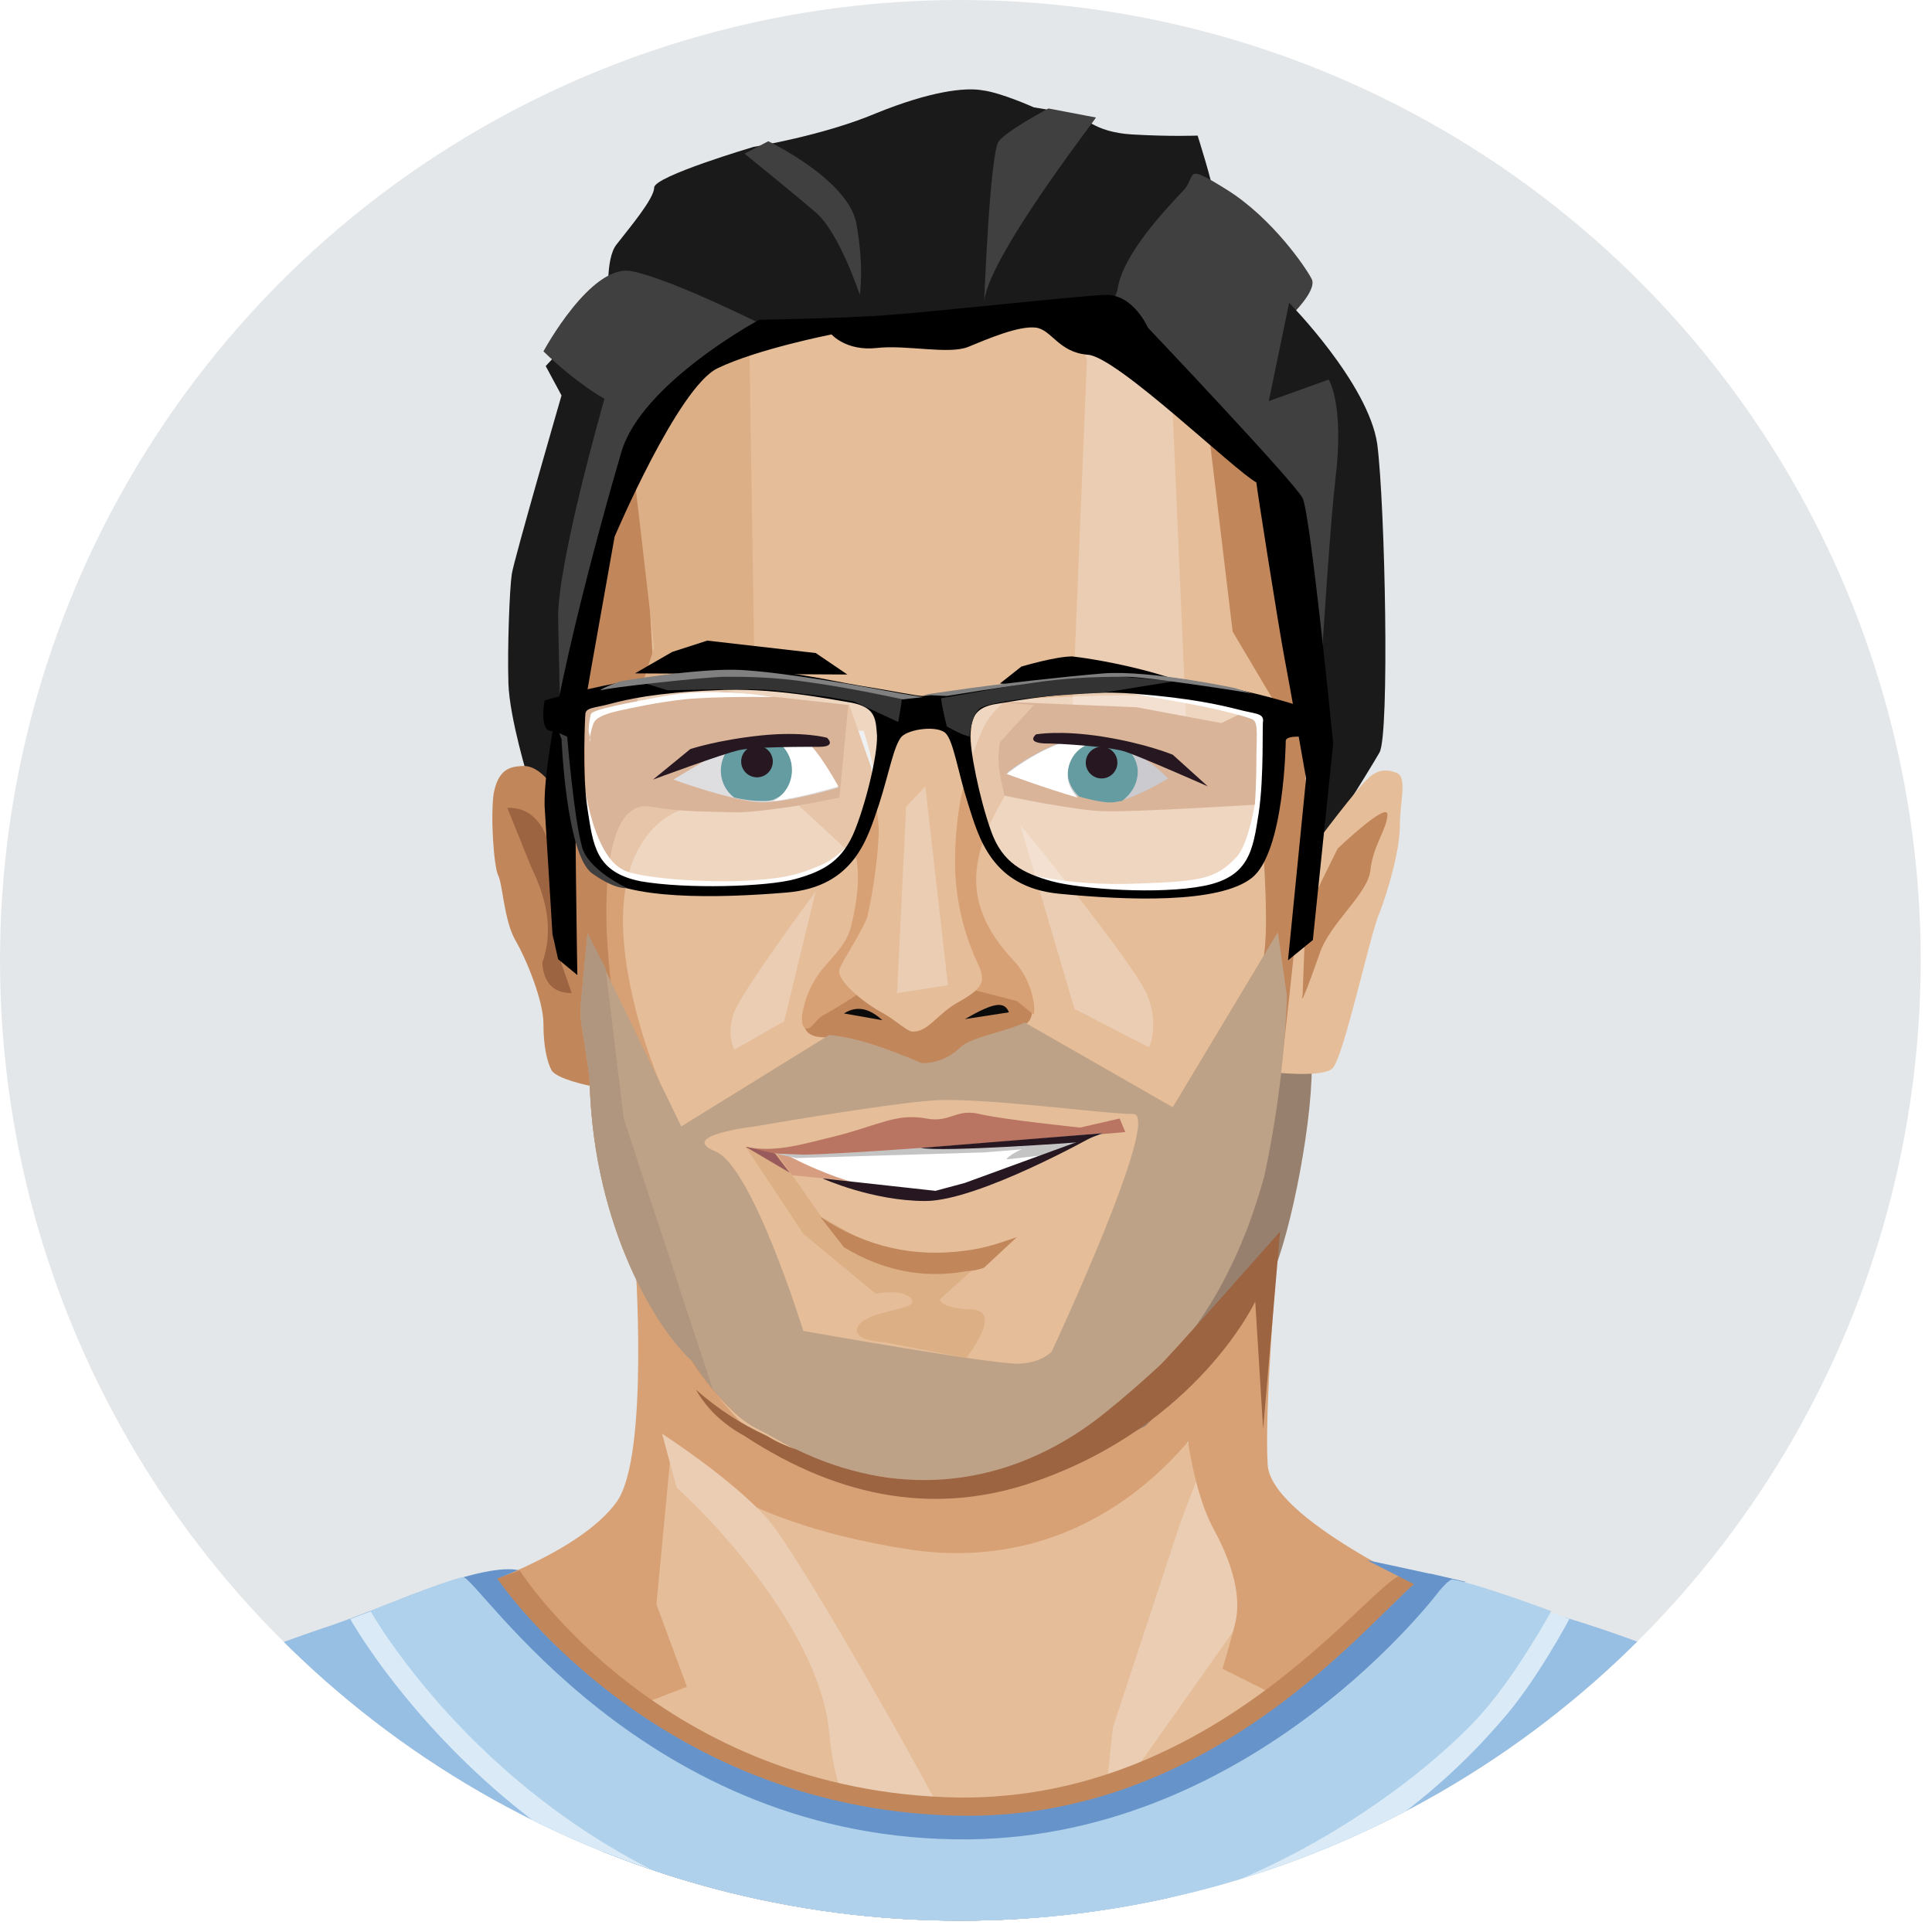 <?xml version="1.0" encoding="UTF-8" standalone="no"?>
<!DOCTYPE svg PUBLIC "-//W3C//DTD SVG 1.1//EN" "http://www.w3.org/Graphics/SVG/1.1/DTD/svg11.dtd">
<svg width="100%" height="100%" viewBox="0 0 171 171" version="1.1" xmlns="http://www.w3.org/2000/svg" xmlns:xlink="http://www.w3.org/1999/xlink" xml:space="preserve" xmlns:serif="http://www.serif.com/" style="fill-rule:evenodd;clip-rule:evenodd;stroke-linejoin:round;stroke-miterlimit:2;">
    <g>
        <circle id="SVGID_1_" cx="85" cy="85" r="85" style="fill:rgb(228,231,233);"/>
        <g>
            <clipPath id="_clip1">
                <circle cx="85" cy="85" r="85"/>
            </clipPath>
            <g clip-path="url(#_clip1)">
                <g>
                    <g>
                        <path d="M46,139C43,138.2 34.2,142 33.5,142.5C32.4,143.4 31.6,143.4 32.1,145.3C32.6,147.2 36.2,147.5 36.2,147.5C36.2,147.5 43.8,139.3 46,139Z" style="fill:rgb(102,148,202);fill-rule:nonzero;"/>
                        <path d="M59.3,162.2C59.3,162.2 71.6,166.6 82.2,166.8C93.8,167 91.1,167.3 100.5,163C104.5,161.1 120.7,151.7 122.4,145.6C124.3,138.6 112.1,132.5 112.1,132.5L107.8,127.2L93.3,130C93.3,130 75.8,127.3 75.1,126.5C74.4,125.7 65.5,118.3 65.5,118.3L60.2,123.2L55.7,131L47.3,150.9C47.3,150.9 55.2,161.1 59.3,162.2Z" style="fill:rgb(229,189,153);fill-rule:nonzero;"/>
                        <path d="M40.8,140.9C40.8,140.9 51.2,137.7 54.6,132.9C57.5,128.8 56.2,111.1 56.2,111.1C56.2,111.1 64,129.7 73.7,130.5C83.4,131.4 84.3,132.5 94,127.5C103.7,122.5 107.6,116.2 107.6,116.2C107.6,116.2 113.9,111 110.3,119.4C106.7,127.8 96.6,139.7 80.2,137.1C63.8,134.5 59.4,128.3 59.4,128.3L58.1,142L60.8,149.3L48.8,153.9C49.1,154 44.4,146.7 40.8,140.9Z" style="fill:rgb(216,161,117);fill-rule:nonzero;"/>
                        <path d="M-16.8,183C-16.8,183 -18.3,196.6 -20,205.7C-20.8,210 -23.8,232.2 -24.1,233.7C-24.4,235.2 -24.7,254.3 -24.7,254.3L198.9,254.3C198.9,254.3 199.2,247.8 198.3,241.3C197.4,234.8 189.2,203.6 188.6,198.9C188,194.2 183.3,173.5 183,171.7C182.7,169.9 180.6,161.7 175.3,158.8C171.4,156.6 149.6,146.2 137.6,142.9C133.6,141.8 131.3,140.7 131.3,140.7C131.3,140.7 115.4,166.3 82.1,166.8C65.2,167 49.6,159 47.7,157C40.3,149.1 36.8,141 36.8,141C36.8,141 30.3,143.6 28.6,144.1C26.8,144.7 7.4,151.5 0.3,155.9C-6.8,160.3 -10,161.5 -12.4,166.2C-14.7,171 -16.8,183 -16.8,183Z" style="fill:rgb(151,190,227);fill-rule:nonzero;"/>
                        <path d="M111,140.9C111,140.9 111.5,125 111.7,120.3C111.9,115.6 109,122.9 109,122.9L104.5,134.7L98.5,152.9L97.7,160.6L109.5,143.9L111,140.9Z" style="fill:rgb(235,205,179);fill-rule:nonzero;"/>
                        <path d="M101.4,126.2C101.4,126.2 111.2,116.4 112.9,112.1C114.6,107.7 116.6,96.9 116,92.4C115.4,87.9 109.5,89.9 109.5,89.9L94.2,125.4L88.2,131.5C88.1,131.5 91.2,131.6 101.4,126.2Z" style="fill:rgb(151,128,109);fill-rule:nonzero;"/>
                        <path d="M53.9,26.8C53.9,26.8 53.5,22.9 54.6,21.6C55.6,20.3 57.9,17.6 57.9,16.6C57.9,15.6 66.7,13 66.7,13C66.7,13 72.9,12 77.6,10C82.3,8.1 85.4,7.7 87,8C88.6,8.2 91.5,9.5 91.5,9.5L95.7,10.2C95.7,10.2 96.8,11.7 100.2,11.9C103.6,12.1 106,12 106,12C106,12 107.4,16.4 107.4,17.2C107.4,18 101.9,28.1 101.9,28.1L98.8,29.5L92.2,27.8L84.1,29L76.3,29.4L57.7,30.4L53.9,26.8Z" style="fill:rgb(26,26,26);fill-rule:nonzero;"/>
                        <path d="M46.8,69.1C46.8,69.1 45.1,63.6 45,60.5C44.9,57.4 45.1,52.1 45.3,50.8C45.5,49.5 49.7,35 49.7,35L48.3,32.4L52.6,27.8L60.3,31L59.7,34.8L49.9,68.7L46.8,69.1Z" style="fill:rgb(26,26,26);fill-rule:nonzero;"/>
                        <path d="M98.9,25.7C99.3,22.5 103.4,18.3 104.7,16.9C106,15.6 104.6,14.3 108.6,16.8C112.6,19.3 115.6,23.7 116.1,24.7C116.6,25.7 114.3,27.9 114.3,27.9L116.2,31.8L119.1,34.3L121.1,54.4L115.8,67L111.2,39.6L97.9,28.4L98.9,25.7Z" style="fill:rgb(64,64,64);fill-rule:nonzero;"/>
                        <path d="M48.1,31.1C51.1,34 53.5,35.3 53.5,35.3C53.5,35.3 49.3,49.9 49.4,54.8C49.5,59.7 49.6,64 49.6,64L59.7,34.9L68,29C68,29 59.5,24.7 55.9,24C52.3,23.3 48.1,31.1 48.1,31.1Z" style="fill:rgb(64,64,64);fill-rule:nonzero;"/>
                        <path d="M114.1,26.8L112.3,35.5L117.6,33.6C117.6,33.6 119,35.7 118.2,42.4C117.4,49.1 115.9,76.6 115.9,76.6C115.9,76.6 121.2,68.2 122.1,66.6C123,65 122.6,44.8 121.9,39.3C121.1,33.9 114.1,26.8 114.1,26.8Z" style="fill:rgb(26,26,26);fill-rule:nonzero;"/>
                        <path d="M112.6,94.9C112.6,94.9 116.9,95.4 117.9,94.6C118.9,93.8 121.3,82.5 122.1,80.8C122.8,79 123.9,75.3 123.9,73.1C123.9,70.9 124.6,68.8 123.6,68.4C122.6,68 121.8,68.2 121.1,68.9C120.3,69.5 116.1,75.1 116.1,75.1L114,85L112.6,94.9Z" style="fill:rgb(229,189,153);fill-rule:nonzero;"/>
                        <path d="M49,69.7C49,69.7 47.8,67.8 46.4,67.8C45,67.8 44.1,68.2 43.7,70.2C43.4,72.2 43.7,76.7 44.1,77.5C44.5,78.3 44.6,81.4 45.6,83.2C46.6,84.9 48.1,88.6 48.1,90.6C48.1,92.6 48.4,93.9 48.8,94.7C49.2,95.5 52.2,96.1 52.2,96.1L52.2,79.1L49,69.7Z" style="fill:rgb(194,134,91);fill-rule:nonzero;"/>
                        <path d="M58.8,71L70.7,71.3L87.1,70.2L90.4,70.1L98.8,71.5L107.7,70.1L113.2,69.8L113.2,89L108.9,107.7L100.4,121.1L92.9,128.1L77.8,127.9L68.5,125.8L57.8,111.1L52.1,85.7L52,71.2L53.7,69L58.8,71Z" style="fill:rgb(229,189,153);fill-rule:nonzero;"/>
                        <path d="M95.6,125.1C95.6,125.1 88.8,128.6 80,127.4C71.1,126.2 65.7,122.2 61.7,119C57.7,115.8 63.4,124.7 66.8,126.3C70.2,128 72.2,129.9 78.7,130.7C85.2,131.5 86.8,132.1 90.5,131C94.2,129.9 97.9,127.1 97.9,127.1L95.6,125.1Z" style="fill:rgb(194,134,91);fill-rule:nonzero;"/>
                        <path d="M61.2,71.4C61.2,71.4 53.4,72.5 55.5,85.7C56.8,93.7 60.3,99.9 60.3,99.9C60.3,99.9 63.6,106.7 65.1,113.3C66.6,119.9 66.5,120.7 72.2,124.9C78,129.1 61.9,122.8 59.7,117.5C57.4,112.3 51,80.4 51.3,77.5C51.6,74.5 54.5,70 54.5,70L61.2,71.4Z" style="fill:rgb(216,161,117);fill-rule:nonzero;"/>
                        <path d="M57.1,40.2C57.1,40.2 60.5,32.8 65.9,30.7C71.3,28.6 73.4,28.2 74.4,28.8C75.4,29.4 76.8,30.2 79.1,28.9C81.4,27.6 81.9,31.2 83,30.2C84.9,28.4 84.7,29.9 87.3,28.3C90.2,26.5 92.1,26.7 94,28.7C95.9,30.7 96.9,30.7 98,30.8C100.3,31.2 101.3,30.2 102.1,31.8C102.9,33.4 104.3,35 104.8,35.1C105.3,35.2 108.7,38.7 108.7,38.7L113.5,57.6L113.5,64.3L77.8,64.7L52.4,64.3L57.1,40.2Z" style="fill:rgb(229,189,153);fill-rule:nonzero;"/>
                        <path d="M96.2,31.9L94.6,70.8L105,64.2L103.8,36.6L99.4,27.5L95.4,29.2L96.2,31.9Z" style="fill:rgb(235,205,179);fill-rule:nonzero;"/>
                        <path d="M88.8,70.4C88.8,70.4 95.4,71.8 97.8,71.8C100.2,71.9 111.5,71.2 111.5,71.2C111.5,71.2 112.4,80.9 111.9,84.3C111.4,87.7 112.8,103.9 105.7,106C99.3,107.9 100.6,106.9 100.6,106.9C100.6,106.9 104.4,112.7 98.8,119.8C93.2,126.9 90.3,129.6 90.3,129.6C90.3,129.6 101.1,126.2 107.7,114.1C110.3,109.4 112.3,104 113.3,95.4C114.3,86.8 116,71.7 115.5,68.1C115,64.6 114,49.4 114,48.4C114,47.4 114,44.2 110.8,41.1C107.6,38 106.8,36.7 106.8,36.7L109.1,55.9L112.6,61.8L108.1,64L100.6,62.6L88.5,62.1L87,63.3L88.8,70.4Z" style="fill:rgb(194,134,91);fill-rule:nonzero;"/>
                        <path d="M75.1,62.4L75.6,70.5C75.6,70.5 67.3,72 64.9,71.9C62.5,71.8 60.6,71.9 57.6,71.4C53.5,70.7 53.6,79.5 53.7,82.4C53.8,85.3 55,99.4 58.7,105.2C62.4,111 62.7,115.2 63.4,120.1C64,125.1 52.8,114.1 52.2,96C52.1,93.3 49.5,80.8 49.9,74.6C50.3,68.4 53.6,48.9 53.6,48.1C53.6,47.3 56.8,41 56.8,41L57.9,60.5L75.1,62.4Z" style="fill:rgb(194,134,91);fill-rule:nonzero;"/>
                        <path d="M81.6,94.3C81.6,94.3 83.5,94.3 85,92.9C86,92 89.2,91.5 90.7,90.7C91.6,90.2 91.3,89 91.3,89L81.6,84.5L75.2,86L71.2,90.2C71.2,90.2 70.8,91.7 72.7,91.8C75.9,91.9 79,93.2 81.6,94.3Z" style="fill:rgb(194,134,91);fill-rule:nonzero;"/>
                        <path d="M89.3,89.6C88.9,88.6 88,88.7 85.4,90.2L89.3,89.6Z" style="fill:rgb(11,11,12);fill-rule:nonzero;"/>
                        <path d="M74.7,89.7C75.8,89 76.9,89.2 78.1,90.3L74.7,89.7Z" style="fill:rgb(11,11,12);fill-rule:nonzero;"/>
                        <path d="M91.5,62.4L87.8,62.1C84.5,68.6 83.5,77 85.7,85.7C86.4,87 86.8,87 86.1,87.6L90,88.6L91.5,89.8C91.7,88.9 91.2,86.5 89.6,84.9C85,79.9 85.9,75.7 88.9,70.5C88.8,69.6 88.1,67.9 88.5,65.7L91.5,62.4Z" style="fill:rgb(216,161,117);fill-rule:nonzero;"/>
                        <path d="M74.3,70.6L70.7,71.3L75.8,76C76.1,77.7 75.9,79.7 75.3,82.1C74.8,83.9 73.2,85.1 72.4,86.3C71.3,87.9 71.1,89.3 71,89.8C71,89.8 70.8,91.3 71.6,91C71.9,90.9 72.4,90.1 72.8,89.9C74.5,89 76.7,87.4 77.6,87C78.3,80.9 78.2,74.6 77.1,67.9L75.1,62.2L74.3,70.6Z" style="fill:rgb(216,161,117);fill-rule:nonzero;"/>
                        <path d="M44.9,71.5L47,76.7C48.2,79.2 49.1,82.1 48,85.2C48.1,87 49,87.9 50.6,87.9L49,83.3C49.7,75.3 48.3,71.4 44.9,71.5Z" style="fill:rgb(157,100,65);fill-rule:nonzero;"/>
                        <path d="M75.1,61.4C75.1,61.4 77.8,66.5 77.8,72.8C77.8,75.1 77.4,78.3 76.8,81C76.6,82 74.5,85.1 74.3,85.8C74,86.7 76.3,88.7 78.2,89.7C79.4,90.4 80.2,91.2 80.7,91.3C82.2,91.4 82.9,89.7 85,88.6C87.1,87.4 87.2,86.8 86.6,85.4C82.7,77.3 85.1,68.7 87,64.5C87.7,62.9 89.7,61.4 89.7,61.4L75.1,61.4Z" style="fill:rgb(229,189,153);fill-rule:nonzero;"/>
                        <path d="M88.5,60.5C88.5,60.5 96.7,61 100.4,61.3C104.1,61.6 109.3,62.7 109.3,62.7C104.8,59.4 95.9,58.2 94.9,58.1C93.4,58.1 90.4,59 90.4,59L88.5,60.5Z" style="fill-rule:nonzero;"/>
                        <path d="M59.6,69C59.6,69 65.1,71 67.5,71C69.9,71 74.2,69.7 74.2,69.7C74.2,69.7 72.3,66.2 71.1,65.5C69.9,64.7 65.1,66 64.9,66C64.7,65.9 59.6,69 59.6,69Z" style="fill:rgb(202,202,207);fill-rule:nonzero;"/>
                        <path d="M81.9,69.6L80.2,71.4L79.4,87.9L83.9,87.2L81.9,69.6Z" style="fill:rgb(235,205,179);fill-rule:nonzero;"/>
                        <path d="M56.3,62.3L66.8,60.8L66.3,29.1L59.7,34.9L56,40.9L57.9,57.3L56.3,62.3Z" style="fill:rgb(220,175,134);fill-rule:nonzero;"/>
                        <path d="M75,59.7L72.2,57.8L62.6,56.7L59.5,57.7L56.2,59.6L75,59.7Z" style="fill-rule:nonzero;"/>
                        <path d="M90.3,73C90.3,73 100.6,85.5 101.6,88.2C102.6,90.9 101.7,92.7 101.7,92.7L95.1,89.3L90.3,73Z" style="fill:rgb(235,205,179);fill-rule:nonzero;"/>
                        <path d="M72.2,78.9C72.2,78.9 65.5,87.9 64.9,89.8C64.3,91.7 65,92.9 65,92.9L69.4,90.4L72.2,78.9Z" style="fill:rgb(235,205,179);fill-rule:nonzero;"/>
                        <path d="M113.1,82.5L103.8,98L90.7,90.5C89.1,91.3 85.9,91.8 85,92.7C83.5,94.2 81.6,94.1 81.6,94.1C79.2,93.1 76.3,91.9 73.4,91.6L60.3,99.7L52,82.6L51.4,88.9L51.4,90.2C51.8,92.9 52.2,95.1 52.2,96.1C52.6,108.7 58.2,117.8 61.3,120.5C62.6,122.6 65.1,125.5 66.9,126.4C70.3,128.1 72.3,130 78.8,130.8C85.3,131.6 86.9,132.2 90.6,131.1C94.3,130 98,127.2 98,127.2L96.9,126.2C100.4,123.8 104.6,120 107.9,114.1C109.5,111.2 110.8,108.1 111.9,104.1C113.8,95.4 113.9,88.1 113.9,88.1L113.1,82.5Z" style="fill:rgb(190,162,135);fill-rule:nonzero;"/>
                        <path d="M55.2,99L53.6,85.7L52,82.6L51.4,88.9L51.4,90.2C51.8,92.9 52.2,95.1 52.2,96.1C52.6,108.7 58.2,117.8 61.3,120.5C61.8,121.3 62.4,122.1 63.1,123L55.2,99Z" style="fill:rgb(176,150,126);fill-rule:nonzero;"/>
                        <path d="M118.4,75.1C118.4,75.1 122.8,70.9 122.8,72.1C122.8,73.3 121.5,74.9 121.3,77C121.1,79.1 117.7,81.7 116.8,84.4C114.8,90.1 115.3,88 115.3,88C115.3,88 115.5,81.3 115.7,80.7C115.9,80.1 118.4,75.1 118.4,75.1Z" style="fill:rgb(194,134,91);fill-rule:nonzero;"/>
                        <path d="M48.2,71.3L48.9,82.7L49.4,84.9L51.1,86.3C51.1,86.3 50.8,68.8 51,67.2C51.2,65.6 52.3,59.3 52.3,59.3L54.4,47.5C54.4,47.5 60,34.3 63.5,32.6C67,30.9 73.6,29.6 73.6,29.6C73.6,29.6 74.9,31.1 77.6,30.8C80.2,30.5 84,31.4 85.7,30.7C87.4,30 90.2,28.8 91.7,29C93.1,29.2 93.7,31.2 96.3,31.4C98.9,31.6 109.2,41.6 111.2,42.7C111.2,43 113.2,55.7 113.7,58.3C114.2,60.9 115.6,68.9 115.6,68.9L114,85L116.2,83.2L118,65.8C118,65.8 116,45.6 115.3,44.1C114.6,42.7 101.6,29 101.6,29C101.6,29 100.3,26 97.8,26.1C95.3,26.2 82.6,27.6 78.4,27.9C74.2,28.2 67.2,28.3 67.2,28.3C67.2,28.3 56.8,33.9 55,40C53.2,46.1 48.1,64.6 48.2,71.3Z" style="fill-rule:nonzero;"/>
                        <path d="M66.8,99.7C66.8,99.7 78.3,97.7 82.6,97.4C86.9,97.1 97.7,98.6 100.3,98.6C102.9,98.6 93.1,119.6 93.1,119.6C93.1,119.6 92.3,120.6 90.2,120.7C88,120.8 71.1,117.8 71.1,117.8C71.1,117.8 66.6,103.2 63.3,101.9C59.9,100.5 66.8,99.7 66.8,99.7Z" style="fill:rgb(229,189,153);fill-rule:nonzero;"/>
                        <g>
                            <path d="M69.9,104L75.9,104.6L68.6,101.9L69.9,104Z" style="fill:rgb(215,157,128);fill-rule:nonzero;"/>
                            <path d="M66,101.5L71.1,109.2L77.5,114.5C77.5,114.5 80,114 80.7,115C81.3,116 77,115.9 76,117.3C75.1,118.7 78.3,118.8 78.3,118.8L85.5,120.2C85.5,120.2 88.9,116 86,115.9C83.1,115.8 83.2,115 83.2,115L86.5,112L80.4,112.1L72.7,107.7L68.7,102L67.7,101.9L66,101.5Z" style="fill:rgb(220,175,133);fill-rule:nonzero;"/>
                            <path d="M87.1,112.2L90,109.5C89.4,109.7 88.8,109.9 88.2,110.1C87.2,110.4 86.3,110.6 85.4,110.7C80.9,111.3 76.7,110.4 72.6,107.7L74.7,110.4C78.2,112.5 81.8,113.2 85.6,112.5C86,112.5 86.6,112.4 87.1,112.2Z" style="fill:rgb(194,134,91);fill-rule:nonzero;"/>
                            <path d="M69.8,102.3C69.8,102.3 75.1,105.3 80.9,105.7C86.7,106.1 96.8,100.5 96.8,100.5C96.8,100.5 72.4,102.5 69.8,102.3Z" style="fill:white;fill-rule:nonzero;"/>
                            <path d="M66,101.5C66,101.5 69.3,103.8 94.9,100.6L99.6,100.2L99.1,99L95.6,99.8C95.6,99.8 88.8,99.1 86.7,98.6C84.6,98.1 84.1,99.4 82,99C79.3,98.5 77.8,99.6 73.8,100.6C71.6,101.1 68.7,102.1 66,101.5Z" style="fill:rgb(186,117,98);fill-rule:nonzero;"/>
                            <path d="M97.6,100.3C97.6,100.3 78.5,102 71.2,102.2L68.6,102.1C68.7,102.1 70.4,102.5 70.5,102.5L87.1,102C87.1,102 91,101.7 90.6,101.7C90.2,101.7 88.7,102.7 89.2,102.6C89.4,102.6 90.9,102.4 92.9,102.2" style="fill:rgb(196,196,197);fill-rule:nonzero;"/>
                            <path d="M72.8,104.3C72.8,104.3 77.2,106.3 81.9,106.3C86.6,106.3 96.9,100.5 96.9,100.5L85.4,104.7L82.8,105.4L72.8,104.3Z" style="fill:rgb(38,23,32);fill-rule:nonzero;"/>
                            <path d="M66,101.5L69.9,103.8L68.6,102.1L66,101.5Z" style="fill:rgb(152,90,90);fill-rule:nonzero;"/>
                            <path d="M81.5,101.6C83.4,102 95.5,101.1 95.5,101.1L97.6,100.3L81.5,101.6Z" style="fill:rgb(38,23,32);fill-rule:nonzero;"/>
                        </g>
                        <path d="M68,12.5C68,12.5 75.1,15.9 75.8,19.8C76.5,23.7 76.1,26.1 76.1,26.1C76.1,26.1 74.3,20.6 72.2,18.8C70.1,17 65.9,13.6 65.9,13.6L68,12.5Z" style="fill:rgb(64,64,64);fill-rule:nonzero;"/>
                        <path d="M87.1,26.9C87.1,26.9 87.6,13.6 88.4,12.5C89.2,11.5 92.8,9.6 92.8,9.6L97,10.4C97.1,10.4 87.1,23.2 87.1,26.9Z" style="fill:rgb(64,64,64);fill-rule:nonzero;"/>
                        <path d="M52.1,61.5C52.1,61.5 57.2,60.5 60.3,60.4C63.4,60.3 74.6,61.1 76,61.7C77.3,62.2 77.8,62.4 78,63.8C78.2,65.2 76.8,74.4 74.7,75.8C72.5,77.2 68.4,78.7 60.7,78.2C52.9,77.7 52.1,75 52,73.6C51.8,72 51.5,61.9 52.1,61.5Z" style="fill:white;fill-opacity:0.38;fill-rule:nonzero;"/>
                        <path d="M111.9,63C111.9,63 106.9,61.8 103.8,61.6C100.7,61.4 89.5,61.7 88.1,62.2C86.7,62.7 86.3,62.8 86,64.2C85.7,65.6 86.7,74.8 88.8,76.3C90.9,77.8 94.9,79.5 102.7,79.3C110.5,79.1 111.4,76.4 111.6,75.1C111.8,73.8 112.6,63.4 111.9,63Z" style="fill:white;fill-opacity:0.38;fill-rule:nonzero;"/>
                        <path d="M89.9,77.1C89.9,77.1 94.2,78.5 100.8,78.2C106.3,78 107.6,77.8 109.4,75.9C110.7,74.6 111.4,69.7 111.5,67.5C111.6,65.3 111.7,63.7 111.7,63.7C111.7,63.7 113.1,72.9 111.3,75.3C109.5,77.7 108.4,78.8 101.6,78.8C94.7,78.8 91.8,78.5 90.4,77.4C89,76.3 89.9,77.1 89.9,77.1Z" style="fill:white;fill-rule:nonzero;"/>
                        <path d="M97.6,60.9C97.6,60.9 103.6,62 105.3,62.3C107,62.6 110.4,63.4 110.9,63.7C111.4,64 111.2,65.2 111.2,67.6C111.2,70 110.9,74.1 110.9,74.1C110.9,74.1 113.8,63.9 112.2,63.2C110.6,62.5 104.5,61.4 101.7,61.2C98.9,60.9 97.6,60.9 97.6,60.9Z" style="fill:white;fill-rule:nonzero;"/>
                        <path d="M51.5,67.9C51.5,67.9 52.2,75.9 55.4,77.1C57.2,77.8 63.2,78.2 66.8,77.9C69.8,77.7 70.9,77.3 72.6,76.6C74.3,75.9 75.7,74.1 75.7,74.1C75.7,74.1 74.6,77.8 72.2,78C69.8,78.2 66.3,78.6 63.6,78.7C60.9,78.8 58.6,79.2 56.6,78.4C54.6,77.6 52.7,77.3 52.2,75.9C51.7,74.5 51.5,67.9 51.5,67.9Z" style="fill:white;fill-rule:nonzero;"/>
                        <path d="M115.4,62.6C115.4,62.6 107.4,59.9 99.1,59.6C94.1,59.4 90.6,60.4 87.4,60.8C84.3,61.2 81.7,61.6 81.7,61.6C81.1,61.6 79.3,61.2 76.2,60.7C73.1,60.2 69.6,59.2 64.6,59.3C56.3,59.5 48.2,62 48.2,62C48.2,62 47.7,64.7 48.8,64.7C49.9,64.7 49.8,65.1 49.8,65.1C49.8,65.1 49.8,74.9 52.6,77.3C55.4,79.7 63.6,79.5 69.6,79C75.7,78.5 76.8,74.1 77.8,71.2C78.7,68.4 79.1,66 79.8,65.2C80.5,64.5 83,64.2 83.7,64.9C84.4,65.6 84.8,68.4 85.7,71.2C86.6,74 87.7,78.5 93.7,79.1C99.8,79.7 107.9,80 110.8,77.7C113.7,75.4 113.8,65.6 113.8,65.6C113.8,65.6 113.7,65.2 114.8,65.2C115.8,65.3 115.4,62.6 115.4,62.6ZM75.7,73.4C74.6,76.2 72.9,77.1 70.4,77.8C67.9,78.5 60.7,78.7 56.7,78C52.7,77.2 52.5,74.8 52,71.6C51.5,68.4 51.8,63.3 51.8,63.3C51.8,62.6 52.5,62.7 54,62.3C55.5,61.9 58.1,61.3 63.2,61.1C68.3,60.8 73.5,61.9 75.4,62.2C77.3,62.6 77.5,63.4 77.6,64.8C77.8,66.2 76.8,70.6 75.7,73.4ZM111.4,72C110.9,75.2 110.6,77.6 106.6,78.4C102.6,79.2 95.7,78.7 93.1,78C90.6,77.3 88.7,76.4 87.7,73.5C86.7,70.7 85.8,66.3 85.9,64.9C86,63.5 86.3,62.6 88.2,62.3C90.1,62 95.3,61 100.4,61.4C105.5,61.8 108,62.4 109.6,62.8C111.1,63.2 111.8,63.1 111.8,63.8C111.7,63.8 111.9,68.8 111.4,72Z" style="fill-rule:nonzero;"/>
                        <path d="M68.5,61.7C68.3,61.7 63.3,60.7 58.3,61.7C53.5,62.6 52.5,62.9 52.3,63.2C52.2,63.5 52.1,64.3 52.1,64.6C52.1,64.9 52.3,65.3 52.2,65.6C52.1,65.9 52.3,64.4 52.6,63.9C52.9,63.4 53.9,63.1 54.8,62.9C56.2,62.6 58,62.2 60.5,61.9C63.7,61.6 68.5,61.7 68.5,61.7Z" style="fill:white;fill-rule:nonzero;"/>
                        <path d="M83.3,61.8C83.3,62.3 83.8,64.3 83.8,64.3C84.5,64.7 85.2,65 85.2,65L85.8,65.2C85.8,65.2 86,63 86.9,62.6C87.8,62.2 90,61.9 91.9,61.7C93.8,61.5 97.7,61.3 97.7,61.3L103.9,60.3L98.3,59.8L92.4,60.2L83.3,61.8Z" style="fill:rgb(51,51,51);fill-rule:nonzero;"/>
                        <path d="M79.5,63.9C79.5,63.9 79.9,61.8 79.8,61.7C79.7,61.6 70,59.8 67.3,59.6C64.6,59.4 56.5,60.3 56.5,60.3L59.1,61.1C59.1,61.1 66.7,60.9 68.5,61.1C70.3,61.3 73.4,61.7 73.4,61.7L75.6,62.1L79.5,63.9Z" style="fill:rgb(51,51,51);fill-rule:nonzero;"/>
                        <path d="M54.9,60.3C54.9,60.3 61.9,59.1 65.6,59.3C69.3,59.5 76.1,60.7 78.2,61.1C80.3,61.5 81.7,61.7 81.7,61.7L79.9,61.9C79.9,61.9 75.4,60.9 71.7,60.4C68.5,59.9 65.9,59.9 64.2,59.9C62.5,59.9 53.5,60.9 53.2,61.1C53,61 54.9,60.3 54.9,60.3Z" style="fill:rgb(128,128,128);fill-rule:nonzero;"/>
                        <path d="M109.3,60.9C109.3,60.9 101.8,59.3 97.7,59.6C94,59.9 88,60.6 85.9,60.9C83.8,61.2 81.7,61.5 81.7,61.5L83.8,61.6C83.8,61.6 88.7,60.8 92.4,60.3C95.6,59.9 98.1,59.9 99.8,59.9C101.5,59.9 110.6,61.3 110.9,61.4C111.2,61.5 109.3,60.9 109.3,60.9Z" style="fill:rgb(128,128,128);fill-rule:nonzero;"/>
                        <path d="M49.7,65.4C49.7,65.4 50.1,75.6 52.4,77.3C54.5,78.8 55.5,78.6 55.5,78.6C55.5,78.6 52,77 51.5,74.9C50.8,72.4 50.2,65.2 50.2,65.2L49.5,64.9L49.7,65.4Z" style="fill:rgb(64,64,64);fill-rule:nonzero;"/>
                        <path d="M70.1,68.1C70.1,66.8 69.3,65.7 68.2,65.3C66.6,65.5 65,65.9 64.9,65.9L64.8,65.9C64.2,66.5 63.8,67.3 63.8,68.2C63.8,69.2 64.3,70.1 65,70.6C65.9,70.8 66.7,70.9 67.4,70.9C67.7,70.9 68.1,70.9 68.4,70.8C69.5,70.4 70.2,69.3 70.1,68.1Z" style="fill:rgb(101,156,161);fill-rule:nonzero;"/>
                        <circle cx="67" cy="67.4" r="1.4" style="fill:rgb(38,23,32);"/>
                        <g>
                            <path d="M70.1,68.1C70.1,69.3 69.5,70.3 68.5,70.9C70.9,70.6 74.2,69.6 74.2,69.6C74.2,69.6 72.3,66.1 71.1,65.4C70.6,65.1 69.4,65.1 68.2,65.3C69.2,65.7 70.1,66.8 70.1,68.1Z" style="fill:white;fill-rule:nonzero;"/>
                        </g>
                        <path d="M73.2,65.3C73.2,65.3 71.1,64.7 67.3,65.1C63.5,65.5 61.1,66.3 61.1,66.3L57.8,69C57.8,69 64,66.7 65.4,66.4C66.7,66.1 70.9,66.1 72.5,66.1C74.1,66.1 73.2,65.3 73.2,65.3Z" style="fill:rgb(38,23,32);fill-rule:nonzero;"/>
                        <path d="M89.1,68.4C89.1,68.4 96.7,71.2 98.5,71C100.3,70.8 103.4,68.9 103.4,68.9C103.4,68.9 100.6,66 97.2,65.3C93.8,64.7 89.1,68.4 89.1,68.4Z" style="fill:rgb(202,202,207);fill-rule:nonzero;"/>
                        <path d="M100.7,68.3C100.7,67.6 100.4,67 100,66.5C99.2,66 98.3,65.7 97.3,65.4C95.7,65.6 94.4,66.9 94.5,68.4C94.5,69.2 94.9,69.9 95.5,70.5C96.9,70.9 98.1,71.1 98.6,71C98.8,71 99,70.9 99.3,70.9C100.1,70.3 100.7,69.4 100.7,68.3Z" style="fill:rgb(101,156,161);fill-rule:nonzero;"/>
                        <circle cx="97.5" cy="67.5" r="1.4" style="fill:rgb(38,23,32);"/>
                        <path d="M97.2,65.4C93.8,64.7 89.1,68.5 89.1,68.5C89.1,68.5 92.6,69.8 95.4,70.6C94.9,70.1 94.5,69.4 94.5,68.6C94.5,67 95.7,65.7 97.3,65.7L97.2,65.4Z" style="fill:white;fill-rule:nonzero;"/>
                        <path d="M91.7,65C91.7,65 93.8,64.6 97.6,65.2C101.4,65.8 103.8,66.8 103.8,66.8L106.9,69.6C106.9,69.6 100.8,66.9 99.5,66.5C98.2,66.1 94,65.8 92.4,65.8C90.8,65.7 91.7,65 91.7,65Z" style="fill:rgb(38,23,32);fill-rule:nonzero;"/>
                        <path d="M105,126.5C105,126.5 105.6,132 107.4,135.3C109.2,138.6 109.9,141.5 109.3,143.8C108.7,146.1 108.2,147.7 108.2,147.7L116,151.6C116,151.6 121.7,149.8 124.3,146.1C126.9,142.4 126.8,140.9 126.8,140.9C126.8,140.9 112.4,134.4 112.2,129.6C111.9,124.8 113,112 113,112L105,126.5Z" style="fill:rgb(216,161,117);fill-rule:nonzero;"/>
                        <g>
                            <path d="M103.6,119.4C103.7,119.3 103.7,119.2 103.8,119.1L103.6,119.4Z" style="fill:rgb(157,100,65);fill-rule:nonzero;"/>
                            <path d="M102.6,120.9C102.6,120.9 98.3,124.9 95.7,126.6C88.1,131.7 79.2,132.5 70.5,128.3C69.6,128 68.7,127.6 67.9,127.1C65.5,126 63.4,124.6 61.6,123C62.5,124.6 63.9,126 65.9,127.1C74.6,132.8 83.2,134.1 91.7,131.1C106,126.1 111.1,115.2 111.1,115.2L111.8,126.5L113.3,109C113.3,109 103.5,120.1 102.6,120.9Z" style="fill:rgb(157,100,65);fill-rule:nonzero;"/>
                        </g>
                        <path d="M59.9,131.7C60.8,132.4 72.5,143.4 73.4,153.4C74.3,163.3 79.4,165.1 79.4,165.1C79.4,165.1 84.3,162.7 84,161.8C83.8,160.9 71,137.9 67.9,134.4C64.8,130.9 58.6,126.9 58.6,126.9L59.9,131.7Z" style="fill:rgb(235,205,179);fill-rule:nonzero;"/>
                        <path d="M36.1,142.6C36.1,142.6 49,171.5 80.4,170.8C105.1,170.2 117.1,157.9 117.1,157.9C117.1,157.9 123.4,153.4 126.3,150.3C129.2,147.2 131.6,143.1 131.6,143.1C131.6,143.1 126.5,140 124.3,139.4C122.1,138.8 108.6,159.3 84.9,159.1C58.5,158.7 46,139 46,139L36.1,142.6Z" style="fill:rgb(194,134,91);fill-rule:nonzero;"/>
                        <path d="M36.1,142.6C36.1,142.6 49,173.1 80.4,172.4C105.1,171.8 117.1,160 117.1,160C117.1,160 123.4,155.7 126.3,152.7C129.2,149.7 129.7,140 129.7,140C129.7,140 128.9,139.8 126.7,139.3C124.5,138.7 110,161.4 84.5,160.7C57.6,160 44,139.7 44,139.7L36.1,142.6Z" style="fill:rgb(102,148,202);fill-rule:nonzero;"/>
                        <path d="M31,143.3C31,143.3 47.5,173 82.3,173.4C114.5,173.8 129.8,155.8 132.9,152.3C136,148.8 138.9,143.3 138.9,143.3C138.9,143.3 132.3,140.8 129.9,140.1C127.5,139.4 126.7,143.4 126.7,143.4C126.7,143.4 107.6,170.1 82.2,169.2C56.8,168.3 52.8,161 47.3,153.3C41.8,145.6 35,141.8 35,141.8L31,143.3Z" style="fill:rgb(218,235,247);fill-rule:nonzero;"/>
                        <path d="M32.8,142.6C32.8,142.6 49.2,172 84.6,171.7C111.1,171.4 128.1,155.2 131.2,151.6C134.3,148.1 137.3,142.6 137.3,142.6C137.3,142.6 131.2,140.3 128.6,139.8C128.3,139.7 127.4,140.8 127.4,140.8C127.4,140.8 111.2,162.5 85.8,162.8C57,163.1 42.3,139.6 41,139.6C39.9,139.7 32.7,142.6 32.8,142.6Z" style="fill:rgb(175,209,235);fill-rule:nonzero;"/>
                        <path d="M121,138.1C121.6,138.2 126.6,139.3 126.6,139.3L126.7,141L121,138.1Z" style="fill:rgb(102,148,202);fill-rule:nonzero;"/>
                    </g>
                </g>
            </g>
        </g>
    </g>
</svg>

